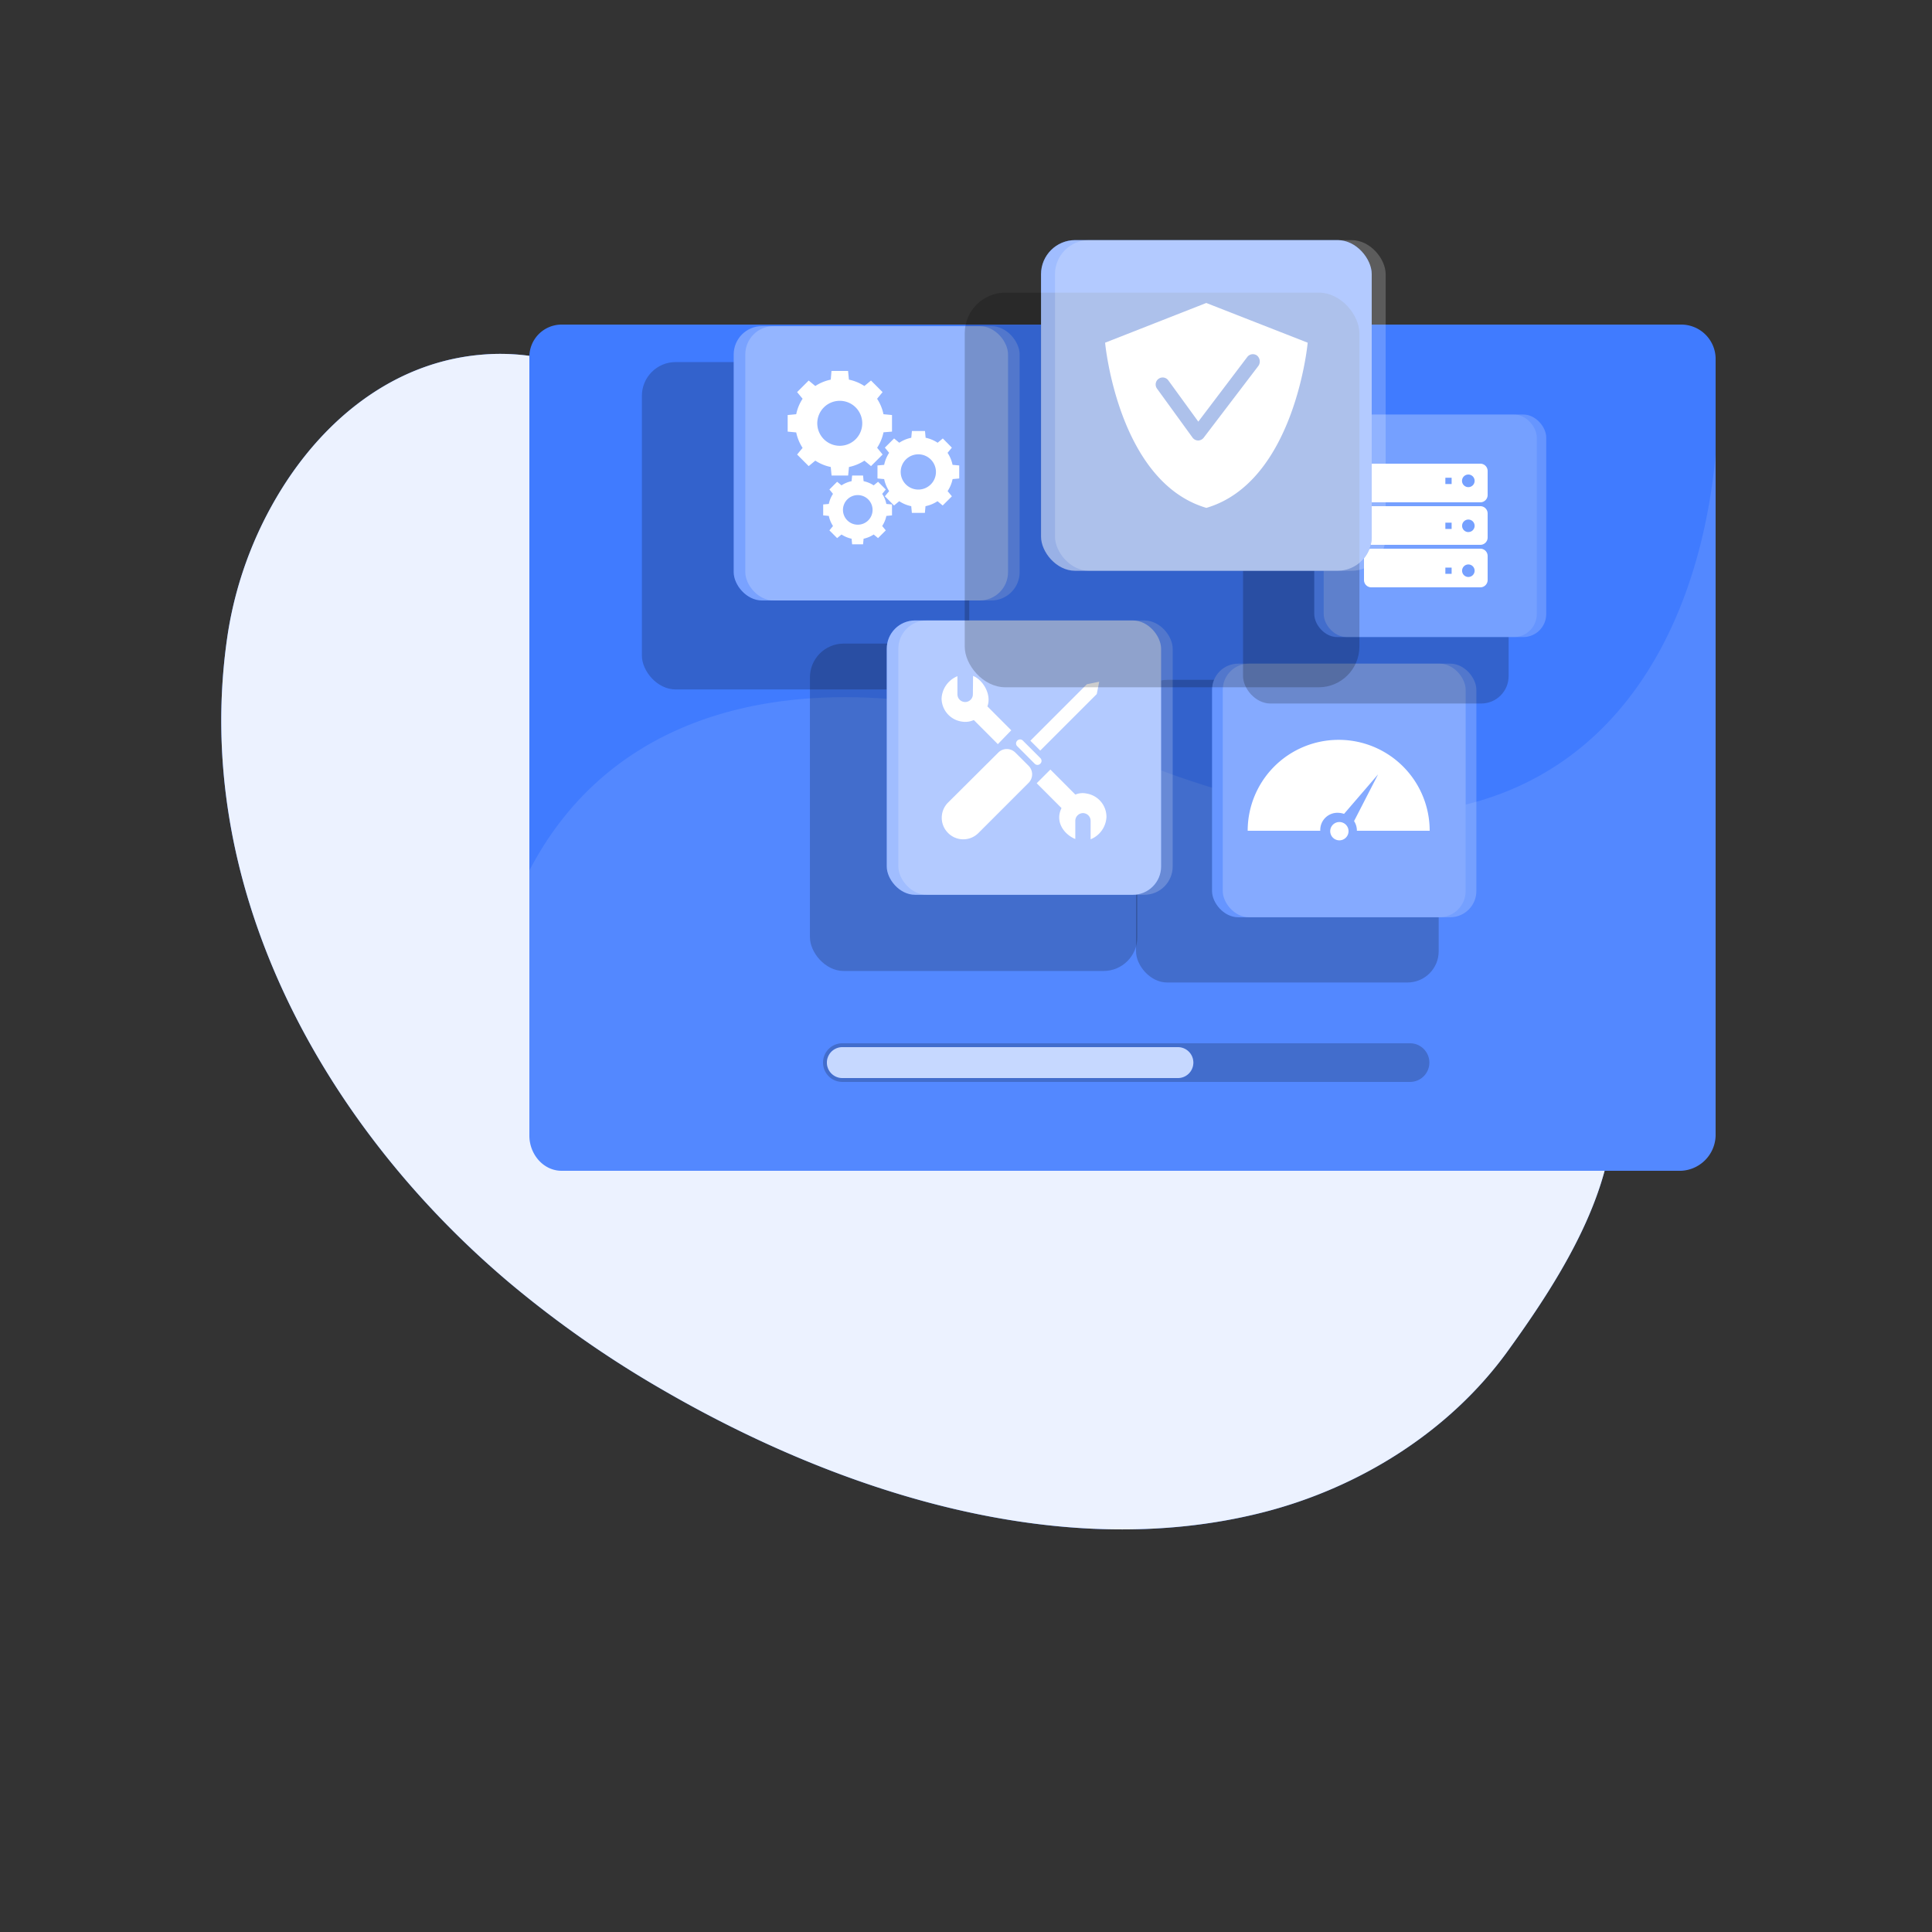 <svg xmlns="http://www.w3.org/2000/svg" viewBox="0 0 500 500"><rect x="0" y="0" width="500" height="500" fill="#333333" stroke="none"/><g id="freepik--background-simple--inject-138"><path d="M74.52,124c11.63-17.36,28.92-30.51,50.37-32.23C146,90,166.48,100.87,181.41,115c44.4,42,49.19,124.23,112,147.1,26.23,9.55,53.11-2.86,78.77-8.18,20-4.14,40.68,2.71,44.62,25.12,4.39,25-12.7,51.36-26.59,70.6-15.17,21-38.67,35.54-63.61,41.82-52.39,13.2-109.69-5.46-155-31.71A276.44,276.44,0,0,1,132,332.11c-48.66-41-83-103.28-73-168.41A100.12,100.12,0,0,1,74.52,124Z" style="fill:#407BFF"></path><path d="M74.52,124c11.63-17.36,28.92-30.51,50.37-32.23C146,90,166.48,100.87,181.41,115c44.4,42,49.19,124.23,112,147.1,26.23,9.55,53.11-2.86,78.77-8.18,20-4.14,40.68,2.71,44.62,25.12,4.39,25-12.7,51.36-26.59,70.6-15.17,21-38.67,35.54-63.61,41.82-52.39,13.2-109.69-5.46-155-31.71A276.44,276.44,0,0,1,132,332.11c-48.66-41-83-103.28-73-168.41A100.12,100.12,0,0,1,74.52,124Z" style="fill:#fff;opacity:0.9;isolation:isolate"></path></g><g id="freepik--Window--inject-138"><path d="M444,92.61V293.86a9.36,9.36,0,0,1-9,9.14H145.39c-4.81,0-8.39-4.32-8.39-9.14V92.61A8.36,8.36,0,0,1,145.39,84H435A8.91,8.91,0,0,1,444,92.61Z" style="fill:#407BFF"></path><path d="M444,117.69V293.86a9.36,9.36,0,0,1-9,9.14H145.39c-4.81,0-8.39-4.32-8.39-9.14V225.29c25.48-49,86.22-56.94,157.33-28.29C395,237.56,437.93,182.51,444,117.69Z" style="fill:#fff;opacity:0.1;isolation:isolate"></path></g><g id="freepik--Bar--inject-138"><path d="M364.92,280H218a5,5,0,0,1-5-5h0a5,5,0,0,1,5-5H364.92a5,5,0,0,1,5,5h0A5,5,0,0,1,364.92,280Z" style="opacity:0.2;isolation:isolate"></path><path d="M218,279a4,4,0,1,1,0-8h86.84a4,4,0,1,1,0,8Z" style="fill:#407BFF"></path><path d="M218,279a4,4,0,1,1,0-8h86.84a4,4,0,1,1,0,8Z" style="fill:#fff;opacity:0.7;isolation:isolate"></path></g><g id="freepik--Tabs--inject-138"><rect x="166.12" y="93.7" width="84.73" height="84.73" rx="8.74" style="opacity:0.2;isolation:isolate"></rect><rect x="189.88" y="84.4" width="71" height="71" rx="7.33" style="fill:#407BFF;isolation:isolate"></rect><rect x="189.88" y="84.4" width="71" height="71" rx="7.33" style="fill:#fff;opacity:0.3;isolation:isolate"></rect><path d="M230.85,111.7v-4.29l-2.21-.21a11.4,11.4,0,0,0-1.65-4l1.42-1.72-3-3-1.71,1.42a11.53,11.53,0,0,0-4-1.65L219.48,96h-4.29L215,98.25a11.53,11.53,0,0,0-4,1.65l-1.71-1.42-3,3,1.42,1.72a11.4,11.4,0,0,0-1.65,4l-2.21.21v4.29l2.21.21a11.53,11.53,0,0,0,1.65,4l-1.42,1.72,3,3,1.71-1.42a11.53,11.53,0,0,0,4,1.65l.21,2.21h4.29l.21-2.21a11.53,11.53,0,0,0,4-1.65l1.71,1.42,3-3L227,115.88a11.53,11.53,0,0,0,1.65-4Zm-13.51,3.67a5.82,5.82,0,1,1,5.81-5.81A5.82,5.82,0,0,1,217.34,115.37Z" style="fill:#fff"></path><path d="M248.25,123.83v-3.37l-1.73-.16a8.92,8.92,0,0,0-1.29-3.11l1.11-1.34L244,113.47l-1.34,1.11a8.92,8.92,0,0,0-3.11-1.29l-.16-1.74H236l-.16,1.74a8.92,8.92,0,0,0-3.11,1.29l-1.34-1.11L229,115.85l1.11,1.34a8.92,8.92,0,0,0-1.29,3.11l-1.73.16v3.37l1.73.16a8.92,8.92,0,0,0,1.29,3.11L229,128.44l2.38,2.38,1.34-1.11a8.92,8.92,0,0,0,3.11,1.29l.16,1.73h3.37l.16-1.73a8.92,8.92,0,0,0,3.11-1.29l1.34,1.11,2.38-2.38-1.11-1.34a8.92,8.92,0,0,0,1.29-3.11Zm-10.59,2.87a4.56,4.56,0,1,1,4.56-4.56A4.56,4.56,0,0,1,237.66,126.7Z" style="fill:#fff"></path><path d="M230.85,133.38v-2.83l-1.46-.13a7.44,7.44,0,0,0-1.08-2.61l.93-1.13-2-2-1.13.93a7.6,7.6,0,0,0-2.61-1.08l-.14-1.46h-2.83l-.14,1.46a7.6,7.6,0,0,0-2.61,1.08l-1.13-.93-2,2,.93,1.13a7.44,7.44,0,0,0-1.08,2.61l-1.46.13v2.83l1.46.14a7.6,7.6,0,0,0,1.08,2.61l-.93,1.13,2,2,1.13-.93a7.82,7.82,0,0,0,2.61,1.09l.14,1.45h2.83l.14-1.45a7.82,7.82,0,0,0,2.61-1.09l1.13.93,2-2-.93-1.13a7.6,7.6,0,0,0,1.08-2.61ZM222,135.79a3.83,3.83,0,1,1,3.82-3.82A3.82,3.82,0,0,1,222,135.79Z" style="fill:#fff"></path><rect x="192.88" y="84.4" width="71" height="71" rx="7.33" style="fill:#fff;opacity:0.2;isolation:isolate"></rect><rect x="294" y="175.94" width="78.33" height="78.33" rx="8.08" style="opacity:0.2;isolation:isolate"></rect><rect x="313.68" y="171.75" width="65.63" height="65.63" rx="6.77" style="fill:#407BFF;isolation:isolate"></rect><rect x="313.68" y="171.75" width="65.63" height="65.63" rx="6.77" style="fill:#fff;opacity:0.2;isolation:isolate"></rect><path d="M349,215.11a2.37,2.37,0,1,1-2.36-2.37A2.37,2.37,0,0,1,349,215.11Z" style="fill:#fff"></path><path d="M346.43,191.47A23.52,23.52,0,0,0,322.9,215h18.79a4.43,4.43,0,0,1,4.74-4.64,5.11,5.11,0,0,1,1.41.27l8.81-10.23-6.22,12.1a4.46,4.46,0,0,1,.73,2.5H370A23.53,23.53,0,0,0,346.43,191.47Z" style="fill:#fff"></path><rect x="316.45" y="171.75" width="65.63" height="65.63" rx="6.77" style="fill:#fff;opacity:0.2;isolation:isolate"></rect><rect x="321.7" y="113.34" width="68.73" height="68.73" rx="7.09" style="opacity:0.2;isolation:isolate"></rect><rect x="340.13" y="107.28" width="57.59" height="57.59" rx="5.94" style="fill:#407BFF;isolation:isolate"></rect><rect x="340.13" y="107.28" width="57.59" height="57.59" rx="5.94" style="fill:#fff;opacity:0.1;isolation:isolate"></rect><path d="M385,121.89a1.89,1.89,0,0,0-1.89-1.89H354.89a1.89,1.89,0,0,0-1.89,1.89v6.22a1.89,1.89,0,0,0,1.89,1.89h28.22a1.89,1.89,0,0,0,1.89-1.89Zm-9.32,3.37h-1.62v-1.62h1.62Zm4.33.81a1.63,1.63,0,1,1,1.62-1.62A1.62,1.62,0,0,1,380,126.07Z" style="fill:#fff"></path><path d="M385,132.89a1.89,1.89,0,0,0-1.89-1.89H354.89a1.89,1.89,0,0,0-1.89,1.89v6.22a1.89,1.89,0,0,0,1.89,1.89h28.22a1.89,1.89,0,0,0,1.89-1.89Zm-9.32,4h-1.62v-1.62h1.62Zm4.33.81a1.62,1.62,0,1,1,1.62-1.62A1.61,1.61,0,0,1,380,137.69Z" style="fill:#fff"></path><path d="M385,143.89a1.89,1.89,0,0,0-1.89-1.89H354.89a1.89,1.89,0,0,0-1.89,1.89v6.22a1.89,1.89,0,0,0,1.89,1.89h28.22a1.89,1.89,0,0,0,1.89-1.89Zm-9.32,4.62h-1.62v-1.62h1.62Zm4.33.81a1.62,1.62,0,1,1,1.62-1.62A1.62,1.62,0,0,1,380,149.32Z" style="fill:#fff"></path><rect x="342.57" y="107.28" width="57.59" height="57.59" rx="5.94" style="fill:#fff;opacity:0.2;isolation:isolate"></rect><rect x="209.61" y="166.56" width="84.73" height="84.73" rx="8.74" style="opacity:0.2;isolation:isolate"></rect><rect x="229.49" y="160.57" width="71" height="71" rx="7.33" style="fill:#407BFF;isolation:isolate"></rect><rect x="229.49" y="160.57" width="71" height="71" rx="7.33" style="fill:#fff;opacity:0.5;isolation:isolate"></rect><path d="M245.35,215.56h0a5.55,5.55,0,0,1,0-7.85l13-12.94a3.11,3.11,0,0,1,4.42,0l3.42,3.41a3.12,3.12,0,0,1,0,4.43l-12.95,12.95A5.53,5.53,0,0,1,245.35,215.56Z" style="fill:#fff"></path><polygon points="269.21 194.25 266.66 191.7 281.29 177.07 284.48 176.43 283.84 179.62 269.21 194.25" style="fill:#fff"></polygon><path d="M267.77,197.64l-4.5-4.51a1,1,0,0,1,0-1.45h0a1,1,0,0,1,1.46,0l4.5,4.5a1,1,0,0,1,0,1.46h0A1,1,0,0,1,267.77,197.64Z" style="fill:#fff"></path><path d="M261.71,189l-6.17-6.19c1.15-3.09-1.18-6.89-3.71-7.89l-.05,4.76a2,2,0,0,1-2,2,2,2,0,0,1-2-2V175a6.58,6.58,0,0,0-4.1,5.76,6.11,6.11,0,0,0,5.34,6,5.27,5.27,0,0,0,3-.42l6.22,6.24Z" style="fill:#fff"></path><path d="M282.25,212.48v4.73a6.58,6.58,0,0,0,4.1-5.76,6.12,6.12,0,0,0-5.2-6.09,4.81,4.81,0,0,0-2.85.28l-6.46-6.48-3.54,3.54,6.42,6.43c-1.86,3.8,1,7,3.57,8v-4.7a2,2,0,0,1,2-2A2,2,0,0,1,282.25,212.48Z" style="fill:#fff"></path><rect x="232.49" y="160.57" width="71" height="71" rx="7.33" style="fill:#fff;opacity:0.2;isolation:isolate"></rect><rect x="269.41" y="62.13" width="85.58" height="85.58" rx="8.83" transform="translate(624.41 209.85) rotate(180)" style="fill:#407BFF;isolation:isolate"></rect><rect x="249.67" y="75.73" width="102.14" height="102.14" rx="10.54" style="opacity:0.2;isolation:isolate"></rect><rect x="269.41" y="62.13" width="85.58" height="85.58" rx="8.83" transform="translate(624.41 209.85) rotate(180)" style="fill:#fff;opacity:0.5;isolation:isolate"></rect><path d="M312.18,78.41,286,88.69s3.31,36,26.21,42.75c22.91-6.75,26.22-42.75,26.22-42.75Zm-.66,34.86a1.85,1.85,0,0,1-1.45.73h0a1.82,1.82,0,0,1-1.45-.76l-9.19-12.67a1.81,1.81,0,1,1,2.93-2.13l7.76,10.68L322.8,92.38a1.81,1.81,0,0,1,2.53-.35,2,2,0,0,1,.35,2.65Z" style="fill:#fff"></path><rect x="273.03" y="62.13" width="85.58" height="85.58" rx="8.83" transform="translate(631.64 209.85) rotate(180)" style="fill:#fff;opacity:0.2;isolation:isolate"></rect></g></svg>